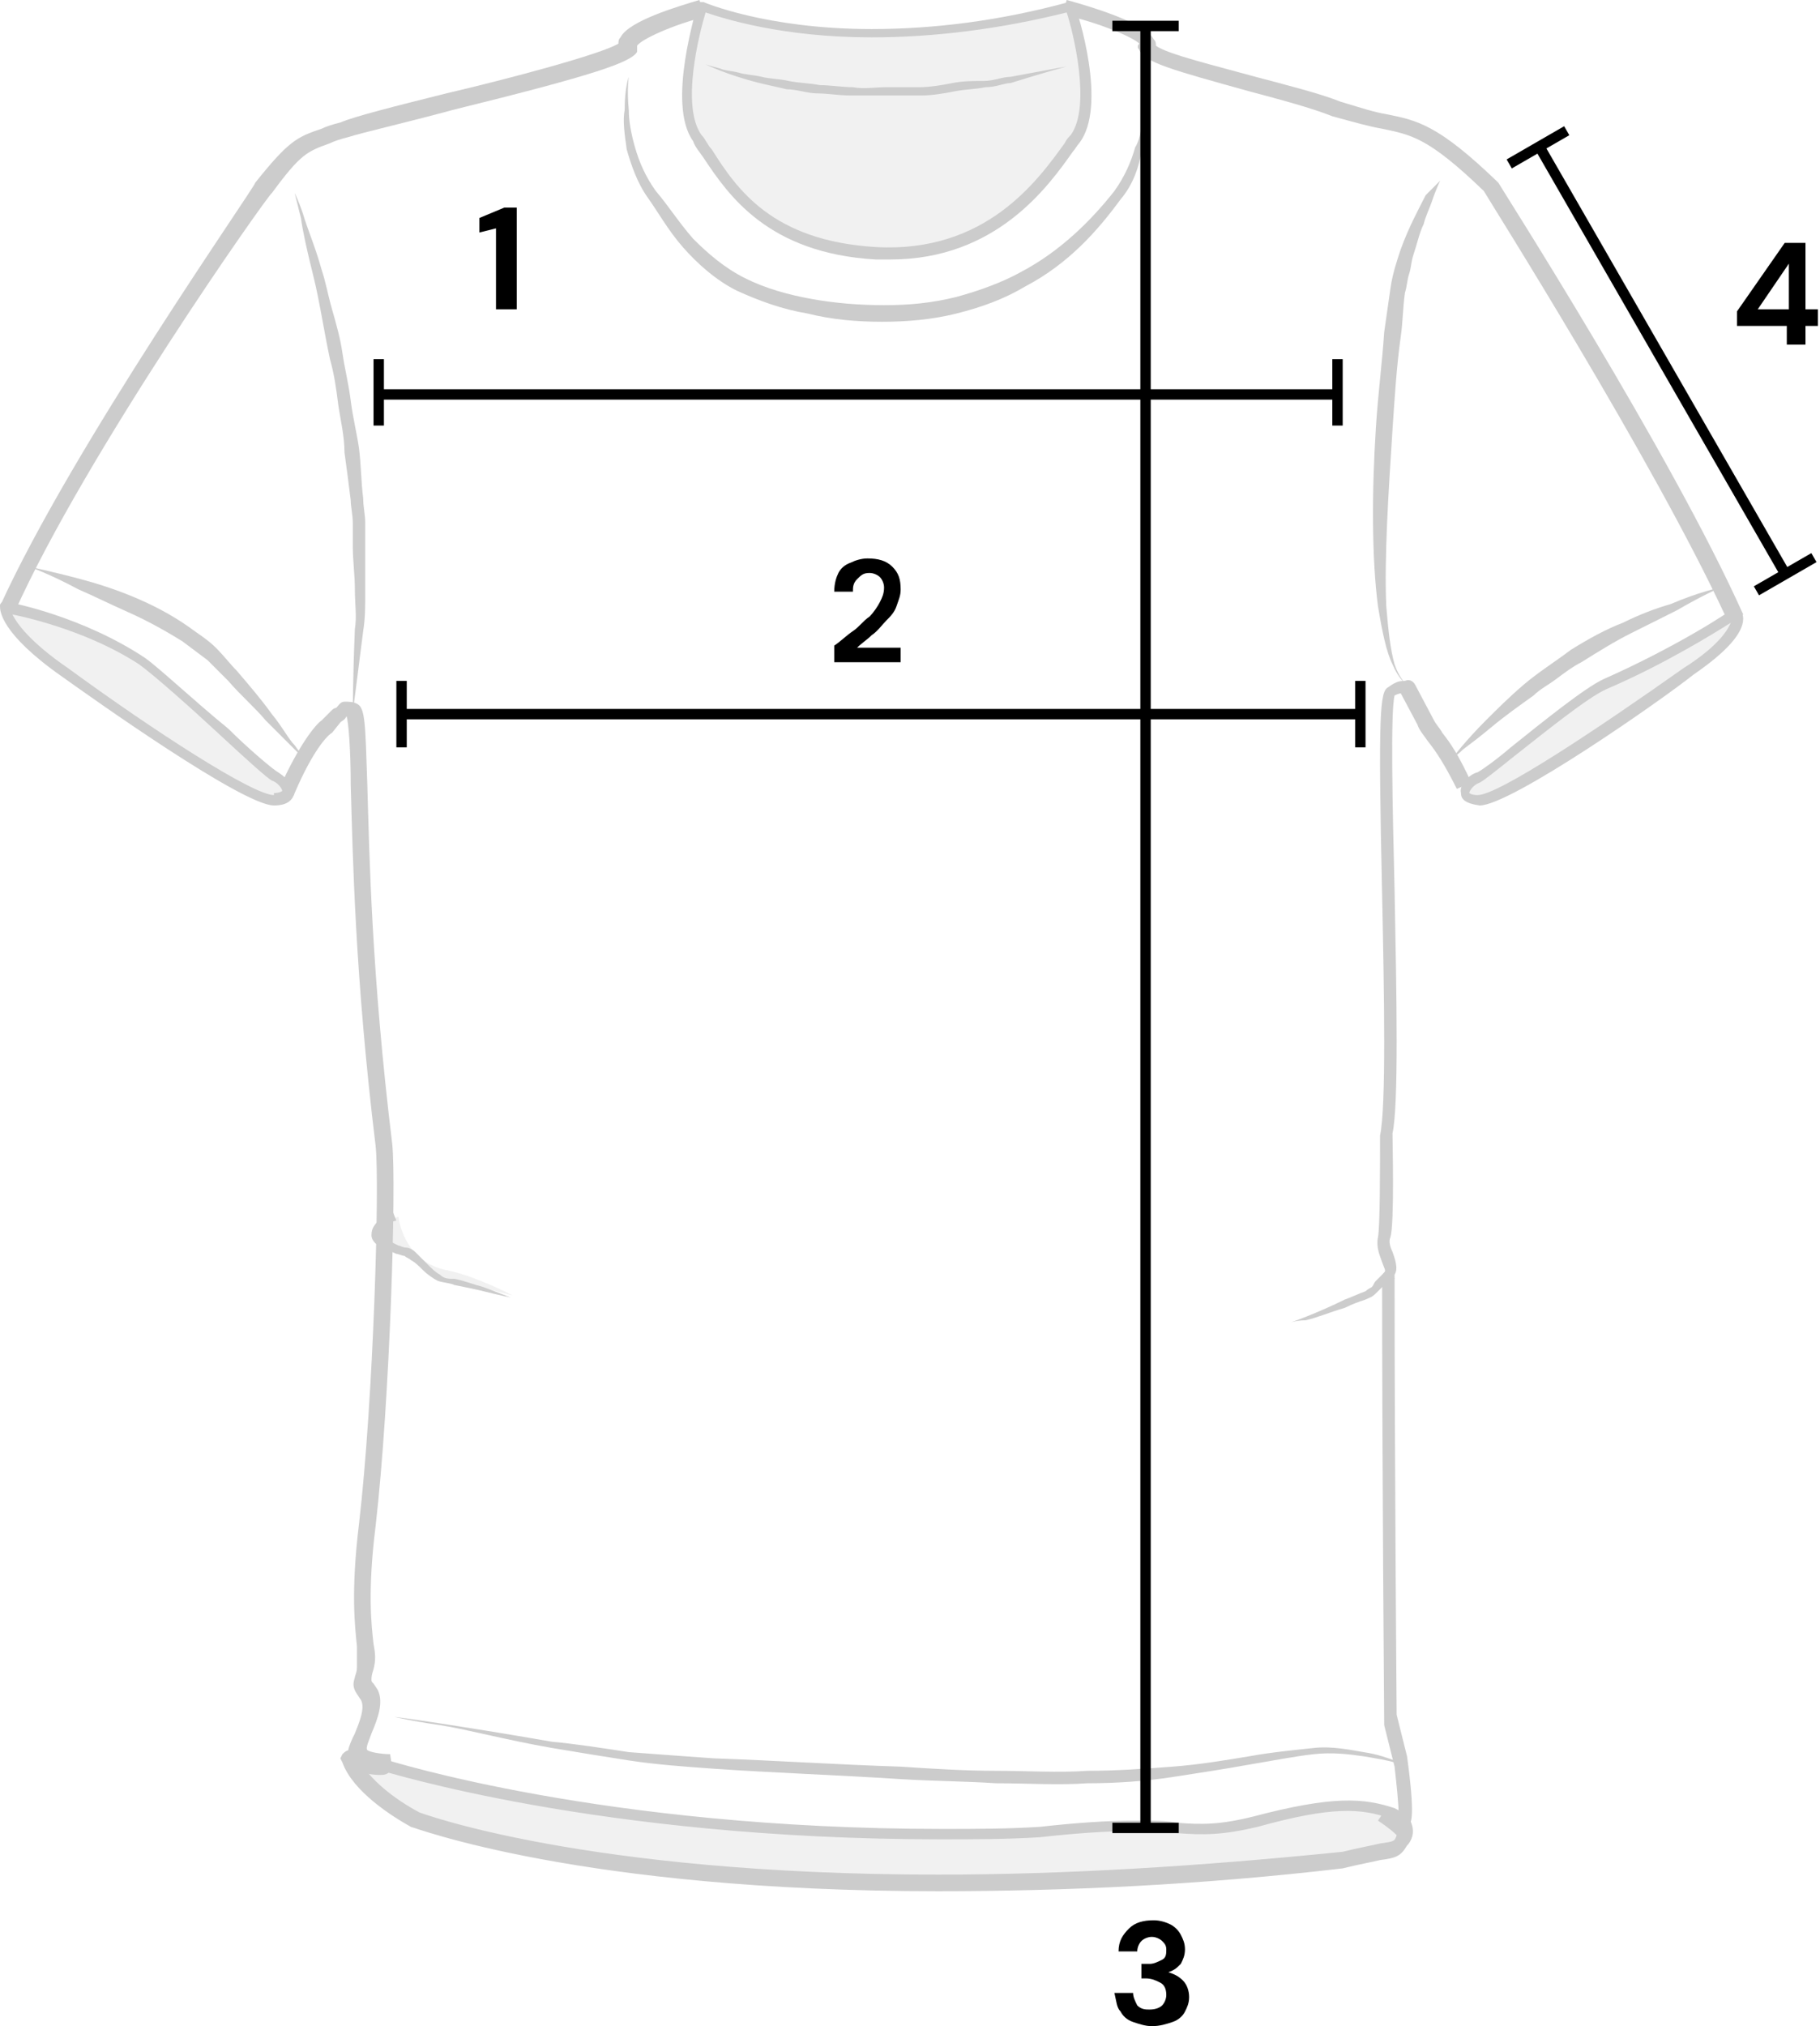 <?xml version="1.0" encoding="utf-8"?>
<!-- Generator: Adobe Illustrator 26.5.0, SVG Export Plug-In . SVG Version: 6.00 Build 0)  -->
<svg version="1.1" id="Layer_1" xmlns="http://www.w3.org/2000/svg" xmlns:xlink="http://www.w3.org/1999/xlink" x="0px" y="0px"
	 viewBox="0 0 87.7 97.6" style="enable-background:new 0 0 87.7 97.6;" xml:space="preserve">
<style type="text/css">
	.st0{opacity:0.2;}
	.st1{fill:#BABABA;}
	.st2{fill:none;stroke:#000000;stroke-width:0.5;stroke-miterlimit:10;}
</style>
<g>
	<g class="st0">
		<g>
			<g>
				<path d="M14.2,9.3c0,0,0.2,0.4,0.4,1c0.2,0.7,0.6,1.6,0.9,2.7c0.2,0.6,0.3,1.2,0.5,1.9c0.2,0.7,0.4,1.4,0.5,2.1
					c0.1,0.7,0.3,1.5,0.4,2.3c0.1,0.8,0.3,1.6,0.4,2.3c0.1,0.8,0.1,1.6,0.2,2.4c0,0.4,0.1,0.8,0.1,1.2c0,0.4,0,0.8,0,1.1
					c0,0.7,0,1.5,0,2.2c0,0.7,0,1.3-0.1,1.9c-0.3,2.4-0.5,3.9-0.5,3.9s0-1.6,0.1-4c0.1-0.6,0-1.2,0-1.9c0-0.7-0.1-1.4-0.1-2.1
					c0-0.4,0-0.7,0-1.1c0-0.4-0.1-0.8-0.1-1.1c-0.1-0.8-0.2-1.6-0.3-2.3c0-0.8-0.2-1.6-0.3-2.3c-0.1-0.8-0.2-1.5-0.4-2.2
					c-0.3-1.4-0.5-2.8-0.8-4c-0.3-1.2-0.5-2.1-0.6-2.8C14.3,9.7,14.2,9.3,14.2,9.3z"/>
			</g>
			<g>
				<path d="M69.4,8.7c0,0-0.2,0.4-0.4,1c-0.1,0.3-0.3,0.7-0.4,1.1c-0.2,0.4-0.3,0.9-0.5,1.5c-0.1,0.3-0.1,0.6-0.2,0.9
					c-0.1,0.3-0.1,0.6-0.2,0.9c-0.1,0.7-0.1,1.4-0.2,2.1c-0.2,1.4-0.3,3-0.4,4.5c-0.2,3.1-0.4,6.2-0.3,8.5c0.1,1.2,0.2,2.1,0.4,2.8
					c0.2,0.6,0.5,0.9,0.5,0.9s-0.3-0.2-0.6-0.9c-0.3-0.6-0.5-1.6-0.7-2.8c-0.3-2.3-0.3-5.5-0.1-8.6c0.1-1.6,0.3-3.1,0.4-4.6
					c0.1-0.7,0.2-1.4,0.3-2.1c0.1-0.7,0.3-1.3,0.5-1.9c0.4-1.1,0.9-2,1.2-2.6C69.1,9,69.4,8.7,69.4,8.7z"/>
			</g>
			<g>
				<path class="st1" d="M20,87.7c-1.4-0.8-2.8-1.9-3.1-2.9c-0.1-0.4,1.8,0.3,1.8,0.3s12.1,3.9,31.5,3.2c7.3-0.9,6.5,0.4,10.4-0.6
					c3.9-1,5.1-0.9,6.6-0.4c0.9,0.3,0.6,1,0.5,1.3c-0.3,0.6-0.3,0.3-2.9,1C33.6,93,20,87.7,20,87.7z"/>
				<path d="M45.2,91.1c-17.3,0-25.3-3.1-25.4-3.1c-0.9-0.5-2.8-1.7-3.3-3.1l-0.1-0.2l0.1-0.2c0.1-0.1,0.2-0.2,0.4-0.2
					c0.5,0,1.5,0.4,1.8,0.5c0.1,0,10.3,3.3,26.7,3.3c1.6,0,3.1,0,4.7-0.1c1.8-0.2,3.3-0.3,4.6-0.3c0.9,0,1.5,0,2,0.1
					c1.2,0.1,2.1,0.1,3.7-0.3c3.8-1,5.3-0.9,6.8-0.4c0.4,0.2,0.7,0.4,0.8,0.7c0.2,0.5,0,0.9-0.2,1.1c-0.3,0.5-0.5,0.6-1.3,0.7
					c-0.4,0.1-1,0.2-1.8,0.4C57.9,90.8,51.3,91.1,45.2,91.1z M17.5,85.1c0.5,0.7,1.4,1.5,2.7,2.2c0,0,7.9,3,25,3
					c6.1,0,12.6-0.4,19.5-1.1c0.8-0.2,1.4-0.3,1.8-0.4c0.7-0.1,0.7-0.1,0.8-0.4c0-0.1,0.2-0.3,0.1-0.5c-0.1-0.1-0.2-0.2-0.4-0.3
					c-1.4-0.5-2.8-0.6-6.4,0.4c-1.7,0.4-2.6,0.4-3.9,0.3c-0.5,0-1.1-0.1-2-0.1c-1.3,0-2.8,0.1-4.6,0.3c-1.6,0.1-3.2,0.1-4.8,0.1
					c-16.5,0-26.8-3.3-26.9-3.3C18.3,85.4,17.8,85.2,17.5,85.1z"/>
			</g>
			<g>
				<path class="st1" d="M19.2,58.6c0,0,0.2,2.2,2.4,2.6c1.4,0.3,3.1,1.2,3.1,1.2s-2.8-0.7-2.9-0.7c-0.8,0-1.5-1.3-2-1.4
					C18,59.9,17.6,59.3,19.2,58.6z"/>
			</g>
			<g>
				<path d="M24.6,62.5c0,0-0.5-0.1-1.3-0.3c-0.4-0.1-0.9-0.2-1.4-0.3c-0.2-0.1-0.5-0.1-0.8-0.2c-0.2-0.1-0.5-0.3-0.7-0.5
					c-0.2-0.2-0.4-0.4-0.6-0.5c-0.1-0.1-0.2-0.1-0.3-0.2c-0.1,0-0.3-0.1-0.4-0.1c-0.2-0.1-0.5-0.2-0.7-0.3c-0.2-0.1-0.5-0.3-0.5-0.6
					c0-0.4,0.2-0.5,0.3-0.7c0.1-0.1,0.3-0.2,0.4-0.3c0.2-0.1,0.3-0.2,0.3-0.2l0.2,0.5c0,0-0.1,0-0.3,0.1c-0.1,0-0.2,0.1-0.3,0.2
					c-0.1,0.1-0.2,0.2-0.2,0.3c0,0.1,0.1,0.2,0.3,0.3c0.2,0.1,0.4,0.2,0.6,0.3c0.1,0,0.2,0.1,0.4,0.1c0.1,0,0.3,0.1,0.4,0.2
					c0.2,0.2,0.4,0.4,0.6,0.6c0.2,0.2,0.4,0.4,0.6,0.5c0.2,0.2,0.4,0.2,0.7,0.2c0.5,0.1,1,0.3,1.4,0.4
					C24.1,62.3,24.6,62.5,24.6,62.5z"/>
			</g>
			<g>
				<path d="M19,82.7c0,0,0.8,0.1,2.1,0.3c1.3,0.2,3.2,0.5,5.5,0.9c1.1,0.1,2.4,0.3,3.7,0.5c1.3,0.1,2.7,0.2,4.1,0.3
					c2.9,0.1,5.9,0.3,9,0.4c1.5,0.1,3.1,0.2,4.6,0.2c1.5,0,3,0.1,4.4,0c1.4,0,2.8-0.1,4.1-0.2c1.3-0.1,2.5-0.3,3.7-0.5
					c1.1-0.2,2.2-0.3,3.1-0.4c0.9-0.1,1.8,0.1,2.4,0.2c0.7,0.1,1.2,0.3,1.5,0.4c0.3,0.1,0.5,0.2,0.5,0.2s-0.2,0-0.5-0.1
					c-0.3-0.1-0.9-0.2-1.5-0.3c-0.7-0.1-1.5-0.2-2.4-0.1c-0.9,0.1-1.9,0.3-3.1,0.5c-1.1,0.2-2.4,0.4-3.7,0.6
					c-1.3,0.2-2.7,0.3-4.1,0.3c-1.4,0.1-2.9,0-4.4,0c-1.5-0.1-3-0.1-4.6-0.2c-3.1-0.2-6.1-0.3-9-0.5c-1.4-0.1-2.8-0.2-4.1-0.4
					c-1.3-0.2-2.5-0.4-3.7-0.6c-2.3-0.4-4.1-0.9-5.4-1.1C19.8,82.9,19,82.7,19,82.7z"/>
			</g>
			<g>
				<path d="M62.2,63.7c0,0,0.3-0.1,0.8-0.3c0.5-0.2,1.2-0.5,1.8-0.8c0.3-0.1,0.7-0.3,1-0.4c0.1-0.1,0.3-0.2,0.3-0.2
					c0.1-0.1,0.1-0.2,0.2-0.3c0.2-0.2,0.4-0.4,0.5-0.5c0.2-0.1,0.2-0.1,0.2-0.1l0.2,0.5c0,0-0.3,0.1-0.6,0.4
					c-0.1,0.1-0.2,0.2-0.3,0.3c-0.2,0.2-0.3,0.2-0.5,0.3c-0.3,0.1-0.6,0.2-1,0.4c-0.7,0.2-1.4,0.5-1.9,0.6
					C62.5,63.6,62.2,63.7,62.2,63.7z"/>
			</g>
		</g>
		<g>
			<path class="st1" d="M0.3,29.2c0,0,3.6,0.7,6.6,2.6c1.3,0.8,5.9,5.3,6.4,5.6s1.1,1,0,1.1s-7.1-4-10.1-6.2
				C0.1,30.2,0.3,29.2,0.3,29.2z"/>
			<path d="M13.2,38.8c-1.5,0-8.8-5.2-10.2-6.2c-3-2.1-3-3.2-3-3.4c0-0.1,0-0.1,0.1-0.2c0.1,0,0.1-0.1,0.2,0C0.5,29,4,29.7,7,31.7
				c0.7,0.5,2.4,2.1,4,3.4c1,1,2.2,2,2.4,2.1c0.3,0.2,0.8,0.6,0.8,1C14.1,38.5,13.9,38.8,13.2,38.8C13.3,38.8,13.2,38.8,13.2,38.8z
				 M0.6,29.6c0.2,0.4,0.8,1.3,2.7,2.6c4.1,3,8.9,6.1,9.9,6.1v0.2l0-0.3c0.3,0,0.4-0.1,0.4-0.1c0-0.1-0.2-0.4-0.5-0.5
				c-0.2-0.1-1.1-0.9-2.5-2.2c-1.4-1.3-3.2-2.9-3.9-3.4C4.4,30.5,1.6,29.8,0.6,29.6z"/>
		</g>
		<g>
			<path d="M1.4,27.3c0,0,1,0.2,2.5,0.6c1.5,0.4,3.5,1.1,5.2,2.3c0.4,0.3,0.9,0.6,1.3,1c0.4,0.4,0.7,0.8,1,1.1
				c0.6,0.7,1.2,1.4,1.7,2.1c0.5,0.6,0.8,1.2,1.1,1.5c0.3,0.4,0.4,0.6,0.4,0.6s-0.2-0.2-0.5-0.5c-0.3-0.3-0.8-0.8-1.3-1.3
				c-0.5-0.6-1.2-1.2-1.8-1.9c-0.3-0.3-0.7-0.7-1-1c-0.4-0.3-0.8-0.6-1.2-0.9c-0.8-0.5-1.7-1-2.6-1.4c-0.9-0.4-1.7-0.8-2.4-1.1
				C2.3,27.6,1.4,27.3,1.4,27.3z"/>
		</g>
		<g>
			<path d="M0.7,29.5L0,29.2C3.5,21.5,12.3,9,12.3,8.8c1.6-2,2-2.2,3.2-2.6c0.2-0.1,0.5-0.2,0.9-0.3c0.7-0.3,2.7-0.8,5.1-1.4
				c3-0.7,7.5-1.9,8.3-2.4c0-0.1,0-0.2,0.1-0.3c0.4-0.8,2.8-1.5,3.8-1.8L34,0.8c-1.6,0.4-3.1,1.1-3.3,1.4c0,0.1,0,0.2,0,0.3
				c-0.3,0.5-2,1.1-8.9,2.8c-2.2,0.6-4.4,1.1-5,1.3c-0.4,0.1-0.7,0.2-0.9,0.3c-1.1,0.4-1.4,0.5-2.8,2.4C12.9,9.4,4.1,21.9,0.7,29.5z
				"/>
		</g>
		<g>
			<path d="M83.2,29.8C79.7,22.2,71.6,9.4,71.5,9.2c-2.7-2.6-3.5-2.7-4.9-3c-0.6-0.1-1.3-0.3-2.4-0.6c-1-0.4-2.5-0.8-4-1.2
				c-3.6-1-5.1-1.4-5.3-2c-0.1-0.1-0.1-0.2,0-0.3c-0.3-0.3-1.9-1-3.7-1.4L51.4,0c1.1,0.3,3.8,1.1,4.2,1.9c0.1,0.1,0.1,0.2,0.1,0.3
				c0.5,0.4,3,1,4.8,1.5c1.5,0.4,3.1,0.8,4.1,1.2c1,0.3,1.6,0.5,2.2,0.6c1.5,0.3,2.5,0.5,5.4,3.3c0.1,0.2,8.3,13,11.8,20.8
				L83.2,29.8z"/>
		</g>
		<g>
			<path d="M18.3,85.5c-0.4,0-1.1-0.1-1.4-0.5c-0.3-0.4-0.1-0.9,0.2-1.5c0.2-0.5,0.5-1.2,0.3-1.6l-0.2-0.3c-0.2-0.3-0.2-0.5-0.1-0.8
				c0-0.1,0.1-0.2,0.1-0.5c0-0.2,0-0.5,0-1c-0.1-1-0.3-2.6,0.1-5.9c0.7-6,1-16.4,0.8-18.2c-1-8.2-1.1-14-1.2-17.4
				c0-1.6-0.1-3-0.2-3.3c-0.1,0.2-0.2,0.2-0.3,0.3L16,35.3c-0.2,0.1-0.9,0.8-1.8,2.9l-0.7-0.3c0.9-2,1.7-3,2-3.2l0.5-0.5
				c0,0,0.1-0.1,0.2-0.1c0.1-0.1,0.2-0.3,0.4-0.3c0.2,0,0.4,0,0.6,0.1c0.4,0.2,0.4,0.9,0.5,3.9c0.1,3.4,0.2,9.1,1.2,17.3
				c0.2,1.9-0.1,12.3-0.8,18.4c-0.4,3.2-0.2,4.8-0.1,5.7c0.1,0.5,0.1,0.8,0,1.2c-0.1,0.3-0.1,0.4-0.1,0.5c0,0.1,0,0.1,0.1,0.2
				l0.2,0.3c0.3,0.6,0,1.4-0.3,2.1c-0.1,0.3-0.3,0.7-0.2,0.8c0.1,0.1,0.7,0.2,1.1,0.2l0.1,0.7C18.7,85.5,18.5,85.5,18.3,85.5z"/>
		</g>
		<g>
			<path d="M67.7,88.6c-0.2,0-0.3-0.1-0.4-0.2c-0.1-0.1-0.3-0.3-0.9-0.7l0.4-0.6c0.3,0.2,0.5,0.3,0.6,0.4c0-0.6-0.1-1.5-0.2-2.4
				l-0.5-2c0-0.2-0.1-12.3-0.1-21.5c0-0.1,0-0.2,0.1-0.3c0.1-0.1,0-0.2-0.1-0.5c-0.1-0.3-0.3-0.7-0.2-1.2c0.1-0.5,0.1-3.2,0.1-4.9
				c0.3-1.4,0.2-6.8,0.1-11.6c-0.2-8.9-0.1-9.8,0.3-10c0.4-0.3,0.6-0.3,0.8-0.3c0.2-0.1,0.4,0,0.5,0.2l0.9,1.7
				c0.1,0.2,0.3,0.4,0.4,0.6c0.4,0.5,0.8,1.1,1.4,2.4l-0.7,0.3c-0.6-1.2-1-1.8-1.4-2.3c-0.2-0.3-0.4-0.5-0.5-0.8l-0.8-1.5
				c0,0,0,0,0,0c0,0-0.1,0-0.3,0.1c-0.2,0.8-0.1,5.3,0,9.4c0.1,5.1,0.2,10.3-0.1,11.7c0,0.4,0.1,4.3-0.1,5c-0.1,0.2,0,0.5,0.1,0.7
				c0.1,0.3,0.3,0.8,0.1,1.1c0,9.1,0.1,21.1,0.1,21.2l0.5,2c0.4,2.9,0.2,3.2,0.1,3.3C68.1,88.4,68,88.6,67.7,88.6
				C67.7,88.6,67.7,88.6,67.7,88.6z"/>
		</g>
		<g>
			<path class="st1" d="M83.6,29.5c0,0-2.8,1.9-6.2,3.4c-1.4,0.6-5.6,4.3-6.1,4.5s-1.1,1,0,1.1s7.1-4,10.1-6.2
				C84.4,30.2,83.6,29.5,83.6,29.5z"/>
			<path d="M71.3,38.8L71.3,38.8C71.3,38.8,71.2,38.8,71.3,38.8c-0.7-0.1-0.9-0.3-0.9-0.6c-0.1-0.4,0.4-0.9,0.8-1
				c0.2-0.1,0.9-0.6,1.6-1.2c1.5-1.2,3.6-2.9,4.5-3.3c3.4-1.5,6.2-3.3,6.2-3.4c0.1-0.1,0.2-0.1,0.3,0c0,0,0.2,0.2,0.2,0.5
				c0,0.7-0.8,1.6-2.4,2.7C80.1,33.7,72.8,38.8,71.3,38.8z M83.4,30c-0.8,0.5-3.2,2-6,3.2c-0.9,0.4-3,2.1-4.4,3.2
				c-1,0.8-1.5,1.2-1.7,1.3c-0.3,0.1-0.5,0.4-0.5,0.5c0,0,0.1,0.1,0.4,0.1l0,0c1,0,5.8-3.2,9.9-6.1C83,31,83.3,30.2,83.4,30z"/>
		</g>
		<g>
			<path d="M82.9,28.3c0,0-0.9,0.4-2.1,1.1c-0.6,0.3-1.4,0.7-2.2,1.1c-0.8,0.4-1.6,0.9-2.4,1.4c-0.4,0.2-0.8,0.5-1.2,0.8
				c-0.4,0.3-0.8,0.5-1.1,0.8c-0.7,0.5-1.4,1-2,1.5c-0.6,0.5-1,0.8-1.4,1.1c-0.3,0.3-0.5,0.4-0.5,0.4s0.6-0.8,1.6-1.8
				c0.5-0.5,1.1-1.1,1.8-1.7c0.7-0.6,1.5-1.1,2.3-1.7c0.8-0.5,1.7-1,2.5-1.3c0.8-0.4,1.6-0.7,2.3-0.9C81.9,28.5,82.9,28.3,82.9,28.3
				z"/>
		</g>
		<g>
			<path class="st1" d="M51.6,0.3c0,0,1.5,4.6,0.3,6.3c-1.3,1.7-3.8,5.9-9.6,5.6c-5.9-0.3-7.4-3.8-8.6-5.6c-1.3-1.7,0.3-6.3,0.3-6.3
				S40.6,3.1,51.6,0.3"/>
			<path d="M42.9,12.5c-0.2,0-0.4,0-0.7,0c-5.2-0.3-7.1-3.1-8.3-4.9c-0.2-0.3-0.4-0.5-0.5-0.8c-1.3-1.8,0.2-6.4,0.2-6.6
				c0-0.1,0.1-0.1,0.1-0.1c0.1,0,0.1,0,0.2,0c0,0,3,1.3,8.1,1.3h0c3,0,6.2-0.4,9.5-1.3c0.1,0,0.3,0,0.3,0.2c0.1,0.2,1.6,4.8,0.2,6.6
				c-0.1,0.1-0.2,0.3-0.3,0.4C50.5,9,48,12.5,42.9,12.5z M34,0.6c-0.3,1-1.2,4.5-0.2,5.9C34,6.7,34.1,7,34.3,7.2
				c1.2,1.9,2.9,4.4,7.9,4.7c5.3,0.3,7.8-3.2,9.1-5c0.1-0.2,0.2-0.3,0.3-0.4c1-1.4,0.1-5-0.2-5.9c-3.2,0.8-6.4,1.2-9.4,1.2
				c0,0,0,0,0,0C37.7,1.8,34.9,0.9,34,0.6z"/>
		</g>
		<g>
			<path d="M55.1,3.8c0,0,0.1,0.6,0.1,1.6c0,0.5,0,1.2-0.2,1.9c-0.1,0.7-0.4,1.6-1,2.3c-1.1,1.5-2.5,3.1-4.6,4.2
				c-1,0.6-2.1,1-3.3,1.3c-1.2,0.3-2.4,0.4-3.6,0.4c-1.2,0-2.4-0.1-3.6-0.4c-1.2-0.2-2.3-0.6-3.4-1.1c-1-0.5-1.9-1.3-2.6-2.1
				c-0.7-0.8-1.2-1.7-1.7-2.4c-0.5-0.7-0.8-1.6-1-2.3c-0.1-0.7-0.2-1.4-0.1-1.9c0-1.1,0.2-1.6,0.2-1.6s-0.1,0.6,0,1.6
				c0,0.5,0.1,1.1,0.3,1.8c0.2,0.7,0.5,1.4,1,2.1c0.6,0.7,1.1,1.5,1.8,2.3c0.7,0.7,1.5,1.4,2.5,1.9c1,0.5,2.1,0.8,3.2,1
				c1.1,0.2,2.3,0.3,3.5,0.3c1.2,0,2.3-0.1,3.5-0.4c1.1-0.3,2.2-0.7,3.1-1.2c1.9-1,3.4-2.5,4.5-3.9c0.5-0.7,0.8-1.4,1-2.1
				C55,6.6,55,6,55.1,5.5C55.2,4.4,55.1,3.8,55.1,3.8z"/>
		</g>
		<g>
			<g>
				<path class="st1" d="M34,3.1c0,0,7.6,3,17.6,0"/>
			</g>
			<g>
				<path d="M34,3.1c0,0,0.3,0.1,0.7,0.2c0.2,0.1,0.5,0.1,0.9,0.2c0.3,0.1,0.7,0.1,1.1,0.2c0.4,0.1,0.9,0.1,1.3,0.2
					c0.5,0.1,1,0.1,1.5,0.2c0.5,0,1.1,0.1,1.6,0.1c0.5,0.1,1.1,0,1.6,0c0.6,0,1.1,0,1.6,0c0.5,0,1.1-0.1,1.6-0.2
					c0.5-0.1,1-0.1,1.5-0.1c0.5,0,0.9-0.2,1.3-0.2c1.6-0.3,2.7-0.5,2.7-0.5s-1.1,0.3-2.7,0.8C48.4,4,48,4.2,47.5,4.2
					c-0.5,0.1-1,0.1-1.5,0.2c-0.5,0.1-1.1,0.2-1.6,0.2c-0.6,0-1.1,0-1.7,0c-0.6,0-1.1,0-1.7,0c-0.6,0-1.1-0.1-1.6-0.1
					c-0.5,0-1-0.2-1.5-0.2C37.5,4.2,37,4.1,36.6,4C35,3.6,34,3.1,34,3.1z"/>
			</g>
		</g>
	</g>
	<g>
		<g>
			<line class="st2" x1="18.3" y1="19" x2="64.5" y2="19"/>
			<g>
				<rect x="18" y="17.3" width="0.5" height="3.2"/>
			</g>
			<g>
				<rect x="64.2" y="17.3" width="0.5" height="3.2"/>
			</g>
		</g>
	</g>
	<g>
		<g>
			<line class="st2" x1="55.2" y1="88.1" x2="55.2" y2="1.2"/>
			<g>
				<rect x="53.6" y="87.8" width="3.2" height="0.5"/>
			</g>
			<g>
				<rect x="53.6" y="1" width="3.2" height="0.5"/>
			</g>
		</g>
	</g>
	<g>
		<g>
			<line class="st2" x1="74.2" y1="7.1" x2="86" y2="27.6"/>
			<g>
				<rect x="72.5" y="6.8" transform="matrix(0.866 -0.5 0.5 0.866 6.415 38.041)" width="3.2" height="0.5"/>
			</g>
			<g>
				<rect x="84.4" y="27.4" transform="matrix(0.866 -0.5 0.5 0.866 -2.279 46.715)" width="3.2" height="0.5"/>
			</g>
		</g>
	</g>
	<g>
		<g>
			<line class="st2" x1="19.4" y1="34.4" x2="65.6" y2="34.4"/>
			<g>
				<rect x="19.1" y="32.8" width="0.5" height="3.2"/>
			</g>
			<g>
				<rect x="65.3" y="32.8" width="0.5" height="3.2"/>
			</g>
		</g>
	</g>
	<g>
		<path d="M23.9,14.9V11l-0.8,0.2v-0.7l1.2-0.5h0.6v4.9H23.9z"/>
	</g>
	<g>
		<path d="M55.5,97.6c-0.3,0-0.6-0.1-0.9-0.2s-0.5-0.3-0.6-0.5c-0.2-0.2-0.2-0.5-0.3-0.9h0.9c0,0.2,0.1,0.4,0.2,0.6
			c0.2,0.2,0.4,0.2,0.6,0.2c0.3,0,0.5-0.1,0.6-0.2c0.1-0.1,0.2-0.3,0.2-0.5c0-0.3-0.1-0.5-0.3-0.6c-0.2-0.1-0.4-0.2-0.7-0.2H55v-0.7
			h0.4c0.2,0,0.4-0.1,0.6-0.2c0.2-0.1,0.2-0.3,0.2-0.5c0-0.2-0.1-0.3-0.2-0.4c-0.1-0.1-0.3-0.2-0.5-0.2c-0.2,0-0.4,0.1-0.5,0.2
			c-0.1,0.1-0.2,0.3-0.2,0.5h-0.9c0-0.5,0.2-0.8,0.5-1.1c0.3-0.3,0.7-0.4,1.2-0.4c0.3,0,0.6,0.1,0.8,0.2c0.2,0.1,0.4,0.3,0.5,0.5
			c0.1,0.2,0.2,0.4,0.2,0.7c0,0.3-0.1,0.5-0.2,0.7c-0.2,0.2-0.3,0.3-0.6,0.4c0.3,0.1,0.5,0.2,0.7,0.4c0.2,0.2,0.3,0.5,0.3,0.8
			c0,0.3-0.1,0.5-0.2,0.7c-0.1,0.2-0.3,0.4-0.6,0.5C56.2,97.5,55.9,97.6,55.5,97.6z"/>
	</g>
	<g>
		<path d="M86.1,16.6v-0.9h-2.4V15l2.3-3.3h1v3.2h0.6v0.8H87v0.9H86.1z M84.7,14.9h1.5v-2.2L84.7,14.9z"/>
	</g>
	<g>
		<path d="M40.2,31.8v-0.7c0.3-0.2,0.6-0.5,0.9-0.7c0.3-0.2,0.5-0.5,0.8-0.7c0.2-0.2,0.4-0.5,0.5-0.7s0.2-0.4,0.2-0.7
			c0-0.2-0.1-0.4-0.2-0.5s-0.3-0.2-0.5-0.2c-0.3,0-0.4,0.1-0.6,0.3s-0.2,0.4-0.2,0.6h-0.9c0-0.4,0.1-0.7,0.2-0.9s0.3-0.4,0.6-0.5
			c0.2-0.1,0.5-0.2,0.8-0.2c0.5,0,0.9,0.1,1.2,0.4c0.3,0.3,0.4,0.6,0.4,1.1c0,0.3-0.1,0.5-0.2,0.8c-0.1,0.3-0.3,0.5-0.5,0.7
			s-0.4,0.5-0.7,0.7c-0.2,0.2-0.5,0.4-0.7,0.6h2.1v0.7H40.2z"/>
	</g>
</g>
</svg>
